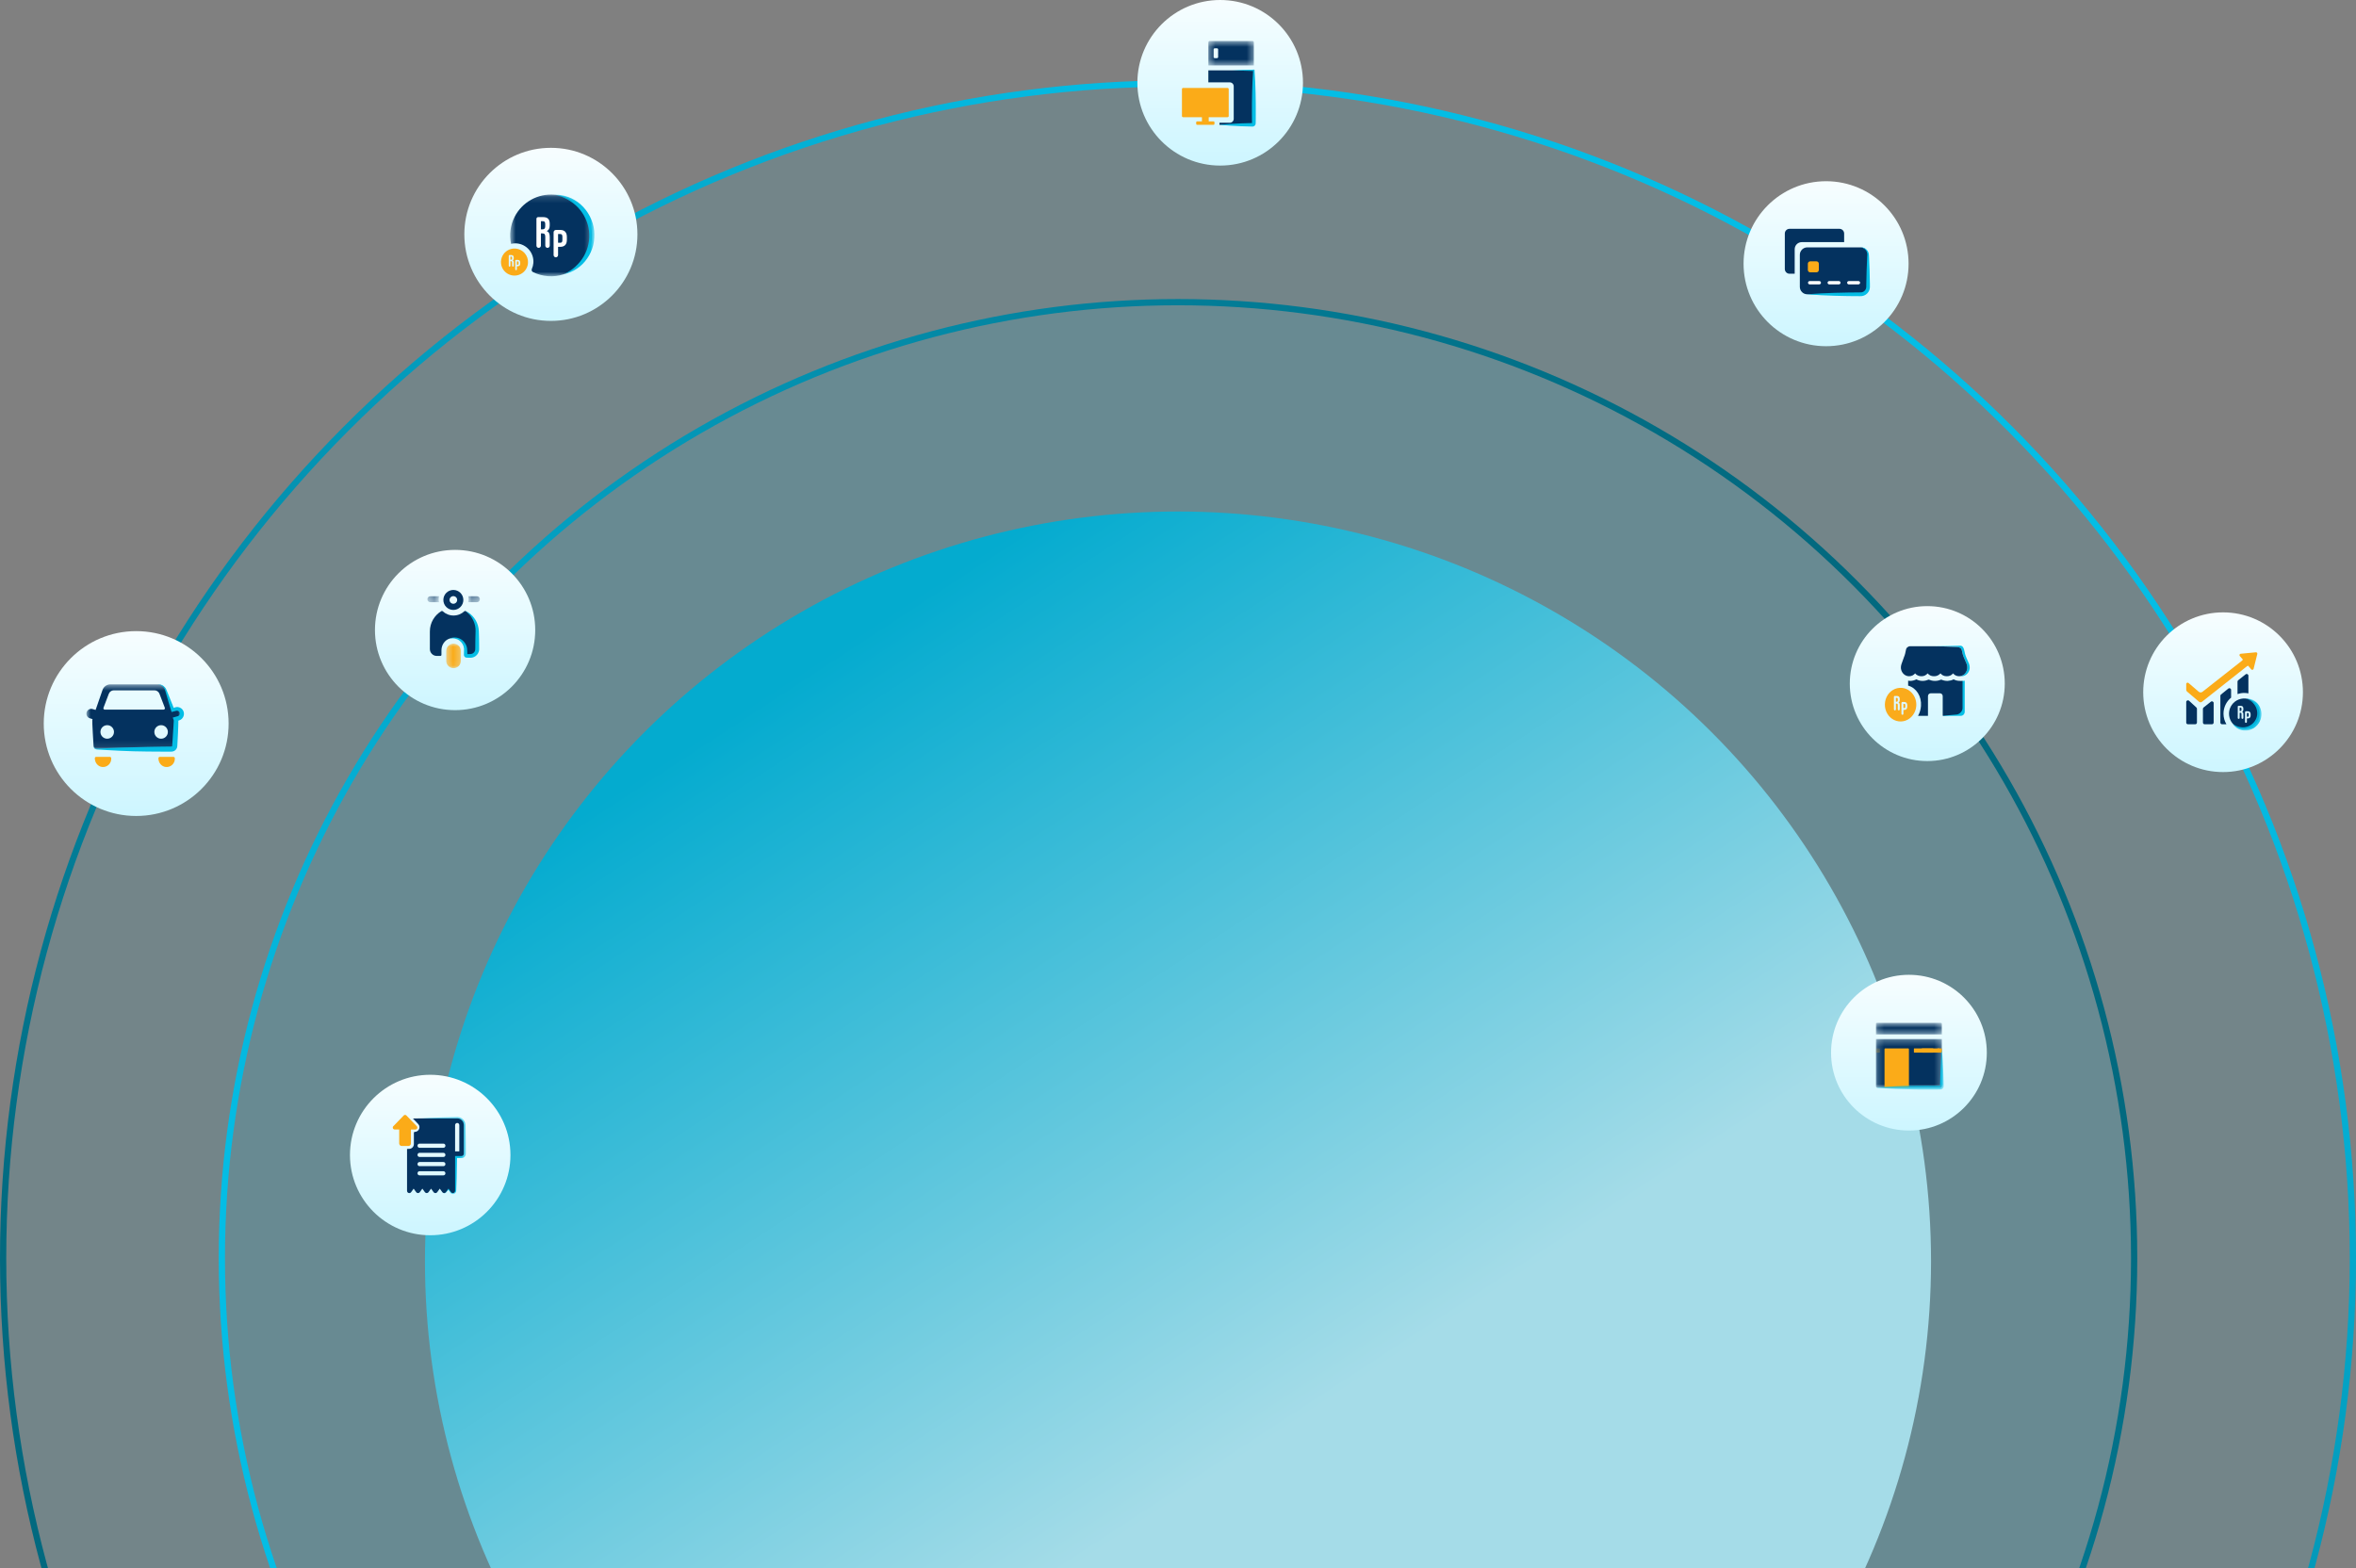 <svg width="377" height="251" viewBox="0 0 377 251" fill="none" xmlns="http://www.w3.org/2000/svg">
<rect x="0" y="0" width="377" height="251" fill="#808080" stroke="none"/>
<g clip-path="url(#clip0_2036_452)">
<circle cx="188.5" cy="201.356" r="188" fill="#04BDE5" fill-opacity="0.1" stroke="url(#paint0_linear_2036_452)"/>
<circle cx="188.5" cy="201.356" r="153" fill="#04BDE5" fill-opacity="0.1" stroke="url(#paint1_linear_2036_452)"/>
<ellipse cx="188.5" cy="201.856" rx="120.5" ry="120" fill="url(#paint2_linear_2036_452)"/>
<circle cx="21.791" cy="115.791" r="14.791" fill="url(#paint3_linear_2036_452)"/>
<path fill-rule="evenodd" clip-rule="evenodd" d="M15.172 121.349V121.358C15.172 122.045 15.665 122.673 16.349 122.743C17.135 122.823 17.801 122.206 17.801 121.435V121.349C17.801 121.222 17.697 121.119 17.57 121.119H15.403C15.275 121.119 15.172 121.222 15.172 121.349" fill="#FBAB18"/>
<path fill-rule="evenodd" clip-rule="evenodd" d="M25.348 121.349V121.358C25.348 122.045 25.841 122.673 26.525 122.743C27.311 122.823 27.976 122.206 27.976 121.435V121.349C27.976 121.222 27.873 121.119 27.746 121.119H25.579C25.451 121.119 25.348 121.222 25.348 121.349" fill="#FBAB18"/>
<mask id="mask0_2036_452" style="mask-type:luminance" maskUnits="userSpaceOnUse" x="13" y="109" width="17" height="11">
<path fill-rule="evenodd" clip-rule="evenodd" d="M13.827 109.516H29.108V119.909H13.827V109.516Z" fill="white"/>
</mask>
<g mask="url(#mask0_2036_452)">
<path fill-rule="evenodd" clip-rule="evenodd" d="M25.779 118.217C25.181 118.217 24.697 117.732 24.697 117.135C24.697 116.536 25.181 116.051 25.779 116.051C26.378 116.051 26.862 116.536 26.862 117.135C26.862 117.732 26.378 118.217 25.779 118.217V118.217ZM21.197 113.563H16.762C16.616 113.563 16.511 113.422 16.553 113.282L17.403 111.048C17.524 110.703 17.85 110.472 18.215 110.472H21.197H21.467H21.738H24.715C25.081 110.472 25.406 110.703 25.526 111.048L26.382 113.282C26.424 113.422 26.319 113.563 26.173 113.563H21.198H21.197ZM17.155 118.217C16.558 118.217 16.072 117.732 16.072 117.135C16.072 116.536 16.558 116.051 17.155 116.051C17.753 116.051 18.238 116.536 18.238 117.135C18.238 117.732 17.753 118.217 17.155 118.217V118.217ZM29.076 113.993C28.956 113.586 28.526 113.352 28.118 113.473L27.636 113.615L26.525 110.421C26.335 109.879 25.824 109.516 25.25 109.516H21.738H21.467H21.197H17.68C17.106 109.516 16.595 109.879 16.405 110.421L15.299 113.615L14.817 113.473C14.41 113.352 13.98 113.586 13.859 113.993C13.738 114.4 13.972 114.831 14.379 114.951L14.813 115.08L14.771 115.187C14.717 115.322 14.97 119.351 14.97 119.351C14.97 119.641 15.206 119.876 15.496 119.876L21.467 119.909L27.438 119.876C27.728 119.876 27.964 119.641 27.964 119.351C27.964 119.351 28.217 115.322 28.164 115.187L28.121 115.08L28.555 114.951C28.963 114.831 29.196 114.4 29.076 113.993V113.993Z" fill="#04325F"/>
</g>
<path fill-rule="evenodd" clip-rule="evenodd" d="M29.375 113.867C29.245 113.486 28.89 113.205 28.502 113.156C28.32 113.121 28.082 113.173 27.959 113.221L27.794 113.276C27.518 112.576 27.246 111.874 26.955 111.179L26.714 110.595C26.639 110.407 26.553 110.184 26.406 110.013C26.124 109.66 25.67 109.481 25.25 109.516C25.674 109.544 26.052 109.786 26.266 110.116C26.378 110.281 26.425 110.465 26.485 110.675L26.659 111.282C26.885 112.095 27.135 112.899 27.379 113.704L27.451 113.944L27.713 113.876L28.122 113.771C28.265 113.731 28.312 113.73 28.409 113.747C28.579 113.78 28.721 113.913 28.761 114.071C28.806 114.229 28.753 114.403 28.638 114.509C28.576 114.563 28.527 114.594 28.426 114.62L28.019 114.732L27.644 114.836L27.785 115.213L27.809 115.278C27.816 115.296 27.832 115.338 27.814 115.304C27.798 115.23 27.808 115.32 27.803 115.351L27.793 115.618L27.761 116.171L27.689 117.282L27.619 118.396L27.582 118.953L27.563 119.231L27.555 119.359C27.553 119.373 27.552 119.381 27.547 119.391C27.533 119.428 27.496 119.46 27.456 119.466C27.468 119.469 27.318 119.47 27.24 119.471L26.961 119.474L25.843 119.486C25.099 119.492 24.354 119.507 23.609 119.526L19.14 119.646C18.396 119.669 17.65 119.702 16.906 119.743L15.788 119.8C15.598 119.799 15.415 119.849 15.261 119.773C15.103 119.703 14.984 119.538 14.97 119.35C14.956 119.537 15.049 119.737 15.22 119.847C15.304 119.901 15.408 119.935 15.508 119.94L15.788 119.957L16.905 120.025C17.65 120.075 18.395 120.116 19.14 120.146C20.63 120.216 22.12 120.26 23.61 120.269C24.355 120.28 25.1 120.286 25.845 120.284L26.963 120.284H27.242C27.35 120.28 27.388 120.295 27.583 120.273C27.914 120.226 28.205 119.987 28.315 119.673C28.344 119.596 28.361 119.51 28.368 119.432L28.377 119.282L28.392 119.003L28.422 118.444L28.48 117.326C28.5 116.954 28.514 116.581 28.524 116.206L28.537 115.642L28.538 115.351C28.537 115.342 28.538 115.336 28.537 115.328L28.627 115.3C28.798 115.254 29.001 115.139 29.136 114.994C29.421 114.699 29.513 114.244 29.375 113.867" fill="#04BDE5"/>
<circle cx="88.151" cy="37.506" r="13.849" fill="url(#paint4_linear_2036_452)"/>
<path fill-rule="evenodd" clip-rule="evenodd" d="M81.803 41.065H81.679V41.557H81.778C81.879 41.557 81.94 41.513 81.94 41.375V41.242C81.94 41.119 81.899 41.065 81.803 41.065" fill="#FBAB18"/>
<path fill-rule="evenodd" clip-rule="evenodd" d="M82.844 41.839H82.716V42.368H82.844C82.929 42.368 82.976 42.329 82.976 42.205V42.002C82.976 41.879 82.929 41.839 82.844 41.839" fill="#FBAB18"/>
<path fill-rule="evenodd" clip-rule="evenodd" d="M83.246 42.188C83.246 42.464 83.114 42.614 82.843 42.614H82.716V43.109C82.716 43.184 82.655 43.244 82.581 43.244C82.506 43.244 82.446 43.184 82.446 43.109V41.736C82.446 41.657 82.509 41.593 82.588 41.593H82.843C83.114 41.593 83.246 41.743 83.246 42.019V42.188ZM82.213 42.54C82.213 42.614 82.152 42.675 82.078 42.675C82.004 42.675 81.943 42.614 81.943 42.54V42.014C81.943 41.854 81.896 41.803 81.773 41.803H81.68V42.54V42.54C81.68 42.614 81.619 42.675 81.544 42.675C81.47 42.675 81.41 42.614 81.41 42.54V42.54V40.922C81.41 40.865 81.456 40.819 81.512 40.819H81.81C82.09 40.819 82.21 40.95 82.21 41.215V41.321C82.21 41.497 82.154 41.611 82.034 41.66V41.665C82.169 41.707 82.213 41.834 82.213 42.029V42.54ZM82.498 39.778C81.624 39.709 80.795 40.173 80.398 40.955C80 41.736 80.112 42.679 80.681 43.345C81.251 44.011 82.165 44.269 82.998 43.997C83.832 43.726 84.419 42.981 84.488 42.107C84.58 40.914 83.69 39.873 82.498 39.778V39.778Z" fill="#FBAB18"/>
<mask id="mask1_2036_452" style="mask-type:luminance" maskUnits="userSpaceOnUse" x="81" y="31" width="14" height="14">
<path fill-rule="evenodd" clip-rule="evenodd" d="M81.637 31.135H94.715V44.216H81.637V31.135Z" fill="white"/>
</mask>
<g mask="url(#mask1_2036_452)">
<path fill-rule="evenodd" clip-rule="evenodd" d="M88.686 31.155C86.049 30.948 83.547 32.351 82.346 34.708C81.653 36.069 81.476 37.593 81.778 39.025C81.993 38.975 82.215 38.943 82.442 38.943C82.518 38.943 82.594 38.946 82.67 38.952C84.271 39.078 85.472 40.483 85.348 42.083C85.321 42.42 85.237 42.74 85.105 43.036C85.022 43.222 85.096 43.446 85.279 43.536C86.78 44.279 88.541 44.435 90.198 43.896C92.713 43.078 94.489 40.824 94.696 38.187C94.974 34.587 92.286 31.442 88.686 31.155" fill="#04325F"/>
</g>
<path fill-rule="evenodd" clip-rule="evenodd" d="M89.993 38.421C89.993 38.747 89.869 38.851 89.641 38.851H89.302V37.45H89.641C89.869 37.45 89.993 37.554 89.993 37.88V38.421ZM89.641 36.798H88.964C88.755 36.798 88.585 36.967 88.585 37.176V40.817C88.585 41.015 88.746 41.175 88.944 41.175C89.142 41.175 89.302 41.015 89.302 40.817V39.503H89.641C90.358 39.503 90.71 39.105 90.71 38.375V37.925C90.71 37.195 90.358 36.798 89.641 36.798V36.798Z" fill="white"/>
<path fill-rule="evenodd" clip-rule="evenodd" d="M87.246 36.218C87.246 36.582 87.083 36.7 86.817 36.7H86.555V35.397H86.882C87.136 35.397 87.246 35.539 87.246 35.866V36.218ZM87.494 36.987V36.974C87.813 36.844 87.963 36.544 87.963 36.074V35.793C87.963 35.09 87.644 34.745 86.901 34.745H86.111C85.961 34.745 85.839 34.867 85.839 35.017V39.307H85.839C85.839 39.307 85.839 39.308 85.839 39.309C85.839 39.506 85.999 39.666 86.197 39.666C86.395 39.666 86.555 39.506 86.555 39.309C86.555 39.308 86.555 39.307 86.555 39.307H86.555V37.352H86.803C87.129 37.352 87.254 37.489 87.254 37.912V39.309H87.254C87.254 39.506 87.414 39.666 87.612 39.666C87.81 39.666 87.97 39.506 87.97 39.309V37.952C87.97 37.436 87.853 37.098 87.494 36.987V36.987Z" fill="white"/>
<mask id="mask2_2036_452" style="mask-type:luminance" maskUnits="userSpaceOnUse" x="88" y="31" width="8" height="13">
<path fill-rule="evenodd" clip-rule="evenodd" d="M88.686 31.153H95.12V43.896H88.686V31.153Z" fill="white"/>
</mask>
<g mask="url(#mask2_2036_452)">
<path fill-rule="evenodd" clip-rule="evenodd" d="M88.686 31.155C90.195 31.109 91.754 31.681 92.928 32.73C94.108 33.777 94.881 35.276 95.08 36.858C95.165 37.65 95.115 38.455 94.932 39.227C94.732 39.995 94.409 40.731 93.953 41.374C93.068 42.675 91.674 43.593 90.198 43.896C91.562 43.26 92.698 42.265 93.408 41.025C94.129 39.794 94.424 38.35 94.257 36.955C94.093 35.561 93.458 34.233 92.481 33.195C91.491 32.163 90.164 31.457 88.686 31.155" fill="#04BDE5"/>
</g>
<circle cx="292.202" cy="42.202" r="13.202" fill="url(#paint5_linear_2036_452)"/>
<path fill-rule="evenodd" clip-rule="evenodd" d="M297.733 39.587H289.199C288.539 39.587 288.004 40.122 288.004 40.782V41.196V41.358V45.902C288.004 46.562 288.539 47.097 289.199 47.097H297.733C298.393 47.097 298.928 46.562 298.928 45.902V41.358V41.196V40.782C298.928 40.122 298.393 39.587 297.733 39.587" fill="#04325F"/>
<path fill-rule="evenodd" clip-rule="evenodd" d="M289.199 47.097C290.649 46.981 292.1 46.902 293.551 46.862C294.276 46.835 295.001 46.828 295.726 46.812L296.815 46.802L297.358 46.799C297.532 46.795 297.745 46.803 297.859 46.785C298.128 46.752 298.377 46.585 298.514 46.347C298.584 46.23 298.623 46.096 298.633 45.959C298.641 45.814 298.635 45.607 298.642 45.433C298.658 44.708 298.664 43.983 298.692 43.258C298.712 42.532 298.744 41.807 298.779 41.081C298.788 40.896 298.814 40.719 298.791 40.563C298.768 40.4 298.707 40.24 298.613 40.1C298.424 39.817 298.096 39.621 297.733 39.587C298.095 39.554 298.488 39.703 298.739 40.001C298.867 40.147 298.962 40.324 299.015 40.516C299.067 40.717 299.06 40.906 299.076 41.081C299.111 41.807 299.143 42.532 299.164 43.258C299.192 43.983 299.197 44.708 299.214 45.433C299.217 45.623 299.222 45.778 299.215 45.995C299.203 46.22 299.14 46.444 299.027 46.64C298.806 47.036 298.397 47.322 297.944 47.383C297.698 47.41 297.547 47.392 297.358 47.396L296.815 47.392L295.726 47.383C295.001 47.367 294.276 47.36 293.551 47.333C292.1 47.293 290.649 47.214 289.199 47.097" fill="#04BDE5"/>
<path fill-rule="evenodd" clip-rule="evenodd" d="M286.356 36.617H294.339C294.756 36.617 295.094 36.955 295.094 37.371V38.124V38.265V38.75H288.315C287.689 38.75 287.181 39.258 287.181 39.884V40.149V40.289V43.806H286.356C285.939 43.806 285.602 43.468 285.602 43.052V38.265V38.124V37.371C285.602 36.955 285.939 36.617 286.356 36.617" fill="#04325F"/>
<path fill-rule="evenodd" clip-rule="evenodd" d="M291.046 43.197C291.046 43.41 290.873 43.582 290.66 43.582H289.67C289.457 43.582 289.285 43.41 289.285 43.197V42.206C289.285 41.994 289.457 41.821 289.67 41.821H290.66C290.873 41.821 291.046 41.994 291.046 42.206V43.197Z" fill="#FBAB18"/>
<path fill-rule="evenodd" clip-rule="evenodd" d="M291.121 45.51H289.577C289.432 45.51 289.313 45.391 289.313 45.245C289.313 45.099 289.432 44.98 289.577 44.98H291.121C291.267 44.98 291.386 45.099 291.386 45.245C291.386 45.391 291.267 45.51 291.121 45.51" fill="white"/>
<path fill-rule="evenodd" clip-rule="evenodd" d="M294.252 45.51H292.708C292.562 45.51 292.443 45.391 292.443 45.245C292.443 45.099 292.562 44.98 292.708 44.98H294.252C294.398 44.98 294.516 45.099 294.516 45.245C294.516 45.391 294.398 45.51 294.252 45.51" fill="white"/>
<path fill-rule="evenodd" clip-rule="evenodd" d="M297.383 45.51H295.839C295.693 45.51 295.574 45.391 295.574 45.245C295.574 45.099 295.693 44.98 295.839 44.98H297.383C297.529 44.98 297.647 45.099 297.647 45.245C297.647 45.391 297.529 45.51 297.383 45.51" fill="white"/>
<circle cx="355.729" cy="110.777" r="12.778" fill="url(#paint6_linear_2036_452)"/>
<path fill-rule="evenodd" clip-rule="evenodd" d="M349.833 112.346V115.634C349.833 115.785 349.955 115.907 350.105 115.907H351.277C351.427 115.907 351.549 115.785 351.549 115.634V113.427C351.549 113.35 351.517 113.277 351.461 113.226L350.289 112.145C350.115 111.985 349.833 112.109 349.833 112.346" fill="#04325F"/>
<path fill-rule="evenodd" clip-rule="evenodd" d="M352.609 113.223L353.782 112.292C353.96 112.15 354.223 112.277 354.223 112.506V115.634C354.223 115.785 354.102 115.907 353.951 115.907H352.777C352.627 115.907 352.506 115.785 352.506 115.634V113.437C352.506 113.354 352.544 113.275 352.609 113.223" fill="#04325F"/>
<path fill-rule="evenodd" clip-rule="evenodd" d="M355.798 114.213C355.798 113.177 356.272 112.252 357.014 111.643V110.407C357.014 110.177 356.75 110.05 356.572 110.194L355.398 111.142C355.334 111.194 355.297 111.272 355.297 111.354V115.634C355.297 115.785 355.419 115.907 355.569 115.907H356.266C355.971 115.41 355.798 114.832 355.798 114.213" fill="#04325F"/>
<path fill-rule="evenodd" clip-rule="evenodd" d="M359.107 110.895C359.339 110.895 359.564 110.919 359.782 110.964V108.129C359.782 107.901 359.519 107.773 359.341 107.916L358.143 108.87C358.078 108.921 358.04 109 358.04 109.083V111.074C358.376 110.96 358.733 110.895 359.107 110.895" fill="#04325F"/>
<path fill-rule="evenodd" clip-rule="evenodd" d="M359.685 114.102H359.542V114.696H359.685C359.782 114.696 359.834 114.652 359.834 114.514V114.284C359.834 114.147 359.782 114.102 359.685 114.102" fill="#04325F"/>
<path fill-rule="evenodd" clip-rule="evenodd" d="M360.137 114.495C360.137 114.804 359.988 114.972 359.685 114.972H359.542V115.529C359.542 115.613 359.474 115.681 359.391 115.681C359.307 115.681 359.239 115.613 359.239 115.529V113.987C359.239 113.898 359.311 113.826 359.399 113.826H359.685C359.988 113.826 360.137 113.994 360.137 114.304V114.495ZM358.979 114.89C358.979 114.974 358.911 115.042 358.828 115.042C358.744 115.042 358.676 114.974 358.676 114.89H358.676V114.298C358.676 114.119 358.623 114.061 358.486 114.061H358.381V114.89V114.89C358.381 114.974 358.313 115.042 358.229 115.042C358.146 115.042 358.078 114.974 358.078 114.89V114.89V113.071C358.078 113.007 358.13 112.956 358.193 112.956H358.527C358.841 112.956 358.976 113.102 358.976 113.4V113.519C358.976 113.718 358.913 113.845 358.778 113.901V113.906C358.929 113.953 358.979 114.096 358.979 114.315V114.89ZM359.297 111.785C358.318 111.709 357.389 112.231 356.944 113.108C356.499 113.986 356.624 115.046 357.262 115.795C357.9 116.543 358.925 116.832 359.859 116.528C360.792 116.223 361.451 115.385 361.528 114.403C361.631 113.063 360.634 111.893 359.297 111.785V111.785Z" fill="#04325F"/>
<path fill-rule="evenodd" clip-rule="evenodd" d="M358.519 113.232H358.381V113.785H358.491C358.604 113.785 358.673 113.735 358.673 113.58V113.431C358.673 113.292 358.626 113.232 358.519 113.232" fill="#04325F"/>
<mask id="mask3_2036_452" style="mask-type:luminance" maskUnits="userSpaceOnUse" x="357" y="111" width="5" height="6">
<path fill-rule="evenodd" clip-rule="evenodd" d="M357.262 111.774H361.874V116.911H357.262V111.774Z" fill="white"/>
</mask>
<g mask="url(#mask3_2036_452)">
<path fill-rule="evenodd" clip-rule="evenodd" d="M357.262 115.795C357.892 116.301 358.667 116.493 359.361 116.353C360.053 116.218 360.653 115.768 360.953 115.155C361.274 114.553 361.274 113.801 360.982 113.161C360.681 112.518 360.079 111.999 359.297 111.786C359.7 111.74 360.124 111.829 360.51 112.015C360.889 112.213 361.227 112.513 361.467 112.887C361.71 113.261 361.843 113.707 361.872 114.158C361.891 114.612 361.79 115.071 361.587 115.48C361.377 115.885 361.063 116.234 360.688 116.486C360.306 116.726 359.871 116.888 359.426 116.905C358.538 116.972 357.662 116.503 357.262 115.795" fill="#04BDE5"/>
</g>
<path fill-rule="evenodd" clip-rule="evenodd" d="M352.124 112.392C352.036 112.392 351.95 112.36 351.882 112.303L349.965 110.675C349.881 110.603 349.833 110.499 349.833 110.389V109.472C349.833 109.332 349.951 109.246 350.06 109.246C350.113 109.246 350.163 109.265 350.205 109.301L351.834 110.699C351.919 110.772 352.027 110.812 352.139 110.812C352.243 110.812 352.346 110.776 352.429 110.712L358.752 105.736C358.804 105.696 358.846 105.643 358.879 105.578L358.894 105.55L358.403 104.978C358.349 104.916 358.335 104.833 358.366 104.756C358.397 104.68 358.465 104.629 358.547 104.621C358.547 104.621 360.98 104.388 360.981 104.388C361.066 104.388 361.127 104.419 361.168 104.471C361.209 104.524 361.224 104.592 361.207 104.657L360.615 107.032C360.586 107.145 360.488 107.196 360.403 107.196C360.34 107.196 360.282 107.17 360.241 107.121L359.735 106.531L359.705 106.541C359.646 106.561 359.6 106.585 359.561 106.615L352.355 112.311C352.29 112.363 352.208 112.392 352.124 112.392" fill="#FBAB18"/>
<circle cx="72.823" cy="100.823" r="12.823" fill="url(#paint7_linear_2036_452)"/>
<path fill-rule="evenodd" clip-rule="evenodd" d="M74.511 97.792C74.447 97.754 74.365 97.766 74.311 97.818C73.856 98.243 73.246 98.503 72.575 98.503C71.904 98.503 71.294 98.243 70.839 97.818C70.784 97.766 70.704 97.754 70.639 97.792C69.531 98.453 68.788 99.662 68.788 101.046V103.873C68.788 104.477 69.278 104.967 69.882 104.967H70.472C70.566 104.967 70.64 104.891 70.64 104.799V104.068C70.64 103.228 71.15 102.44 71.951 102.186C73.281 101.765 74.51 102.753 74.51 104.022V104.799C74.51 104.891 74.585 104.967 74.678 104.967H75.268C75.873 104.967 76.362 104.477 76.362 103.873V101.046C76.362 99.662 75.619 98.453 74.511 97.792" fill="#04325F"/>
<mask id="mask4_2036_452" style="mask-type:luminance" maskUnits="userSpaceOnUse" x="68" y="95" width="3" height="2">
<path fill-rule="evenodd" clip-rule="evenodd" d="M68.386 95.416H70.263V96.37H68.386V95.416Z" fill="white"/>
</mask>
<g mask="url(#mask4_2036_452)">
<path fill-rule="evenodd" clip-rule="evenodd" d="M70.204 95.893C70.204 95.728 70.226 95.569 70.263 95.416H68.863C68.6 95.416 68.386 95.63 68.386 95.893C68.386 96.156 68.6 96.37 68.863 96.37H70.263C70.226 96.217 70.204 96.057 70.204 95.893" fill="#04325F"/>
</g>
<mask id="mask5_2036_452" style="mask-type:luminance" maskUnits="userSpaceOnUse" x="74" y="95" width="3" height="2">
<path fill-rule="evenodd" clip-rule="evenodd" d="M74.919 95.416H76.795V96.37H74.919V95.416Z" fill="white"/>
</mask>
<g mask="url(#mask5_2036_452)">
<path fill-rule="evenodd" clip-rule="evenodd" d="M76.318 95.416H74.919C74.956 95.569 74.978 95.728 74.978 95.893C74.978 96.057 74.956 96.217 74.919 96.37H76.318C76.581 96.37 76.795 96.156 76.795 95.893C76.795 95.63 76.581 95.416 76.318 95.416" fill="#04325F"/>
</g>
<mask id="mask6_2036_452" style="mask-type:luminance" maskUnits="userSpaceOnUse" x="71" y="103" width="3" height="4">
<path fill-rule="evenodd" clip-rule="evenodd" d="M71.406 103.005H73.745V106.929H71.406V103.005Z" fill="white"/>
</mask>
<g mask="url(#mask6_2036_452)">
<path fill-rule="evenodd" clip-rule="evenodd" d="M72.576 106.929C71.931 106.929 71.406 106.404 71.406 105.76V104.174C71.406 103.529 71.931 103.005 72.576 103.005C73.22 103.005 73.745 103.529 73.745 104.174V105.76C73.745 106.404 73.22 106.929 72.576 106.929" fill="#FBAB18"/>
</g>
<path fill-rule="evenodd" clip-rule="evenodd" d="M76.67 103.582L76.667 103.151L76.658 102.291L76.635 101.431C76.627 101.152 76.629 100.847 76.573 100.542C76.387 99.33 75.57 98.263 74.511 97.792C75.43 98.49 76.007 99.529 76.091 100.602C76.116 100.866 76.093 101.137 76.09 101.431L76.068 102.291L76.058 103.151L76.055 103.582C76.052 103.719 76.056 103.888 76.044 103.972C76.022 104.176 75.914 104.369 75.751 104.498C75.669 104.562 75.575 104.61 75.476 104.638C75.371 104.667 75.288 104.669 75.127 104.673L74.782 104.681C74.782 104.67 74.782 104.659 74.782 104.651C74.771 104.355 74.778 104.102 74.737 103.763C74.641 103.12 74.229 102.554 73.685 102.258C73.139 101.957 72.476 101.946 71.95 102.186C72.518 102.079 73.098 102.193 73.523 102.515C73.953 102.826 74.218 103.321 74.256 103.82C74.265 104.053 74.24 104.374 74.238 104.651L74.235 104.758C74.234 104.769 74.228 104.884 74.268 104.973C74.305 105.061 74.37 105.137 74.453 105.186C74.493 105.21 74.539 105.228 74.586 105.239C74.632 105.249 74.692 105.249 74.697 105.249L75.127 105.26C75.253 105.267 75.459 105.267 75.631 105.218C75.809 105.171 75.977 105.089 76.122 104.979C76.414 104.758 76.615 104.417 76.662 104.05C76.681 103.849 76.668 103.73 76.67 103.582" fill="#04BDE5"/>
<path fill-rule="evenodd" clip-rule="evenodd" d="M72.545 96.621C72.208 96.621 71.935 96.348 71.935 96.011C71.935 95.675 72.208 95.402 72.545 95.402C72.881 95.402 73.154 95.675 73.154 96.011C73.154 96.348 72.881 96.621 72.545 96.621M72.544 94.411C71.661 94.411 70.945 95.128 70.945 96.011C70.945 96.895 71.661 97.612 72.544 97.612C73.428 97.612 74.144 96.895 74.144 96.011C74.144 95.128 73.428 94.411 72.544 94.411" fill="#04325F"/>
<circle cx="308.397" cy="109.397" r="12.398" fill="url(#paint8_linear_2036_452)"/>
<path d="M313.685 103.334C314.034 103.334 314.227 103.665 314.304 104.038C314.382 104.411 314.459 104.783 314.614 105.156L315.078 106.232C315.194 106.563 315.233 106.936 315.117 107.267C314.923 107.847 314.42 108.219 313.879 108.219C313.81 108.219 313.743 108.214 313.678 108.204C314.146 108.13 314.559 107.78 314.73 107.267C314.846 106.936 314.807 106.563 314.691 106.232L314.227 105.156C314.072 104.783 313.995 104.411 313.917 104.038C313.84 103.665 313.453 103.541 313.105 103.541C311.497 103.458 310.272 103.417 309.429 103.417L309.741 103.417C310.627 103.415 311.942 103.387 313.685 103.334Z" fill="#04BEE6"/>
<path d="M314.227 105.156C314.072 104.783 313.995 104.411 313.918 104.038C313.84 103.665 313.453 103.541 313.105 103.541C311.497 103.458 310.272 103.417 309.429 103.417C308.595 103.417 307.344 103.417 305.676 103.417C305.328 103.417 305.018 103.665 304.98 104.038C304.902 104.411 304.825 104.825 304.67 105.156L304.283 106.232C304.167 106.563 304.129 106.936 304.245 107.267C304.438 107.847 304.941 108.219 305.483 108.219C305.87 108.219 306.218 108.054 306.45 107.764C306.682 108.054 307.069 108.219 307.417 108.219H307.495C307.882 108.219 308.191 108.054 308.462 107.764C308.694 108.054 309.042 108.219 309.429 108.219H309.545C309.894 108.219 310.242 108.054 310.513 107.764C310.745 108.054 311.093 108.219 311.48 108.219H311.557C311.944 108.219 312.293 108.054 312.525 107.764C312.757 108.054 313.105 108.219 313.492 108.219C314.034 108.219 314.537 107.847 314.73 107.267C314.846 106.936 314.807 106.563 314.691 106.232L314.227 105.156Z" fill="#04325F"/>
<path d="M314.389 108.923V113.891C314.389 114.264 314.119 114.554 313.77 114.554H310.946L311.255 111.407C311.255 111.247 311.175 111.104 311.056 111.023L311.106 109.388C311.367 109.326 311.698 108.965 311.952 108.965H312.029C312.339 108.965 312.764 109.544 313.074 109.379C313.383 109.544 313.848 108.965 314.041 108.965C314.235 108.965 314.273 108.965 314.389 108.923Z" fill="#04BEE6"/>
<path d="M312.609 108.716C312.919 108.882 313.229 108.965 313.654 108.965H314.041V113.312C314.041 113.933 313.422 114.347 313.074 114.347L310.868 114.554V111.407C310.868 111.159 310.675 110.952 310.443 110.952H308.934C308.702 110.952 308.508 111.159 308.508 111.407V114.554L306.919 114.554C307.188 114.095 307.35 113.551 307.392 112.974C307.503 111.434 306.661 110.092 305.336 109.719L305.335 108.923C305.452 108.965 305.568 108.965 305.684 108.965C305.993 108.965 306.341 108.882 306.651 108.716C306.96 108.882 307.27 108.965 307.618 108.965H307.696C308.005 108.965 308.315 108.882 308.624 108.758C308.934 108.882 309.243 108.965 309.592 108.965H309.669C310.017 108.965 310.327 108.882 310.636 108.758C310.907 108.882 311.255 108.965 311.565 108.965H311.642C311.952 108.965 312.3 108.882 312.609 108.716Z" fill="#04325F"/>
<path fill-rule="evenodd" clip-rule="evenodd" d="M305.194 113.079C305.194 113.421 305.04 113.608 304.726 113.608H304.577V114.224C304.577 114.316 304.507 114.391 304.42 114.391C304.334 114.391 304.264 114.316 304.264 114.224V112.517C304.264 112.419 304.337 112.34 304.429 112.34H304.726C305.04 112.34 305.194 112.526 305.194 112.868V113.079ZM303.994 113.517C303.994 113.609 303.923 113.685 303.837 113.685C303.75 113.685 303.68 113.609 303.68 113.517V112.862C303.68 112.664 303.626 112.6 303.482 112.6H303.374V113.516V113.517C303.374 113.609 303.304 113.685 303.217 113.685C303.13 113.685 303.06 113.609 303.06 113.517V113.516V111.505C303.06 111.434 303.113 111.377 303.179 111.377H303.525C303.85 111.377 303.991 111.539 303.991 111.869V112.001C303.991 112.22 303.925 112.361 303.786 112.422V112.428C303.942 112.481 303.994 112.639 303.994 112.881V113.517ZM304.324 110.083C303.309 109.998 302.346 110.575 301.885 111.546C301.423 112.516 301.553 113.689 302.214 114.517C302.876 115.345 303.938 115.665 304.906 115.328C305.874 114.991 306.556 114.064 306.636 112.978C306.743 111.495 305.709 110.201 304.324 110.083Z" fill="#FAAB1C"/>
<path fill-rule="evenodd" clip-rule="evenodd" d="M303.517 111.683H303.373V112.294H303.488C303.605 112.294 303.677 112.239 303.677 112.068V111.902C303.677 111.75 303.628 111.683 303.517 111.683Z" fill="#FAAB1C"/>
<path fill-rule="evenodd" clip-rule="evenodd" d="M304.726 112.645H304.577V113.303H304.726C304.825 113.303 304.88 113.254 304.88 113.1V112.847C304.88 112.694 304.825 112.645 304.726 112.645Z" fill="#FAAB1C"/>
<circle cx="68.841" cy="184.841" r="12.841" fill="url(#paint9_linear_2036_452)"/>
<mask id="mask7_2036_452" style="mask-type:alpha" maskUnits="userSpaceOnUse" x="67" y="178" width="8" height="14">
<path d="M67.447 178.746H74.545V191.093H67.447V178.746Z" fill="white"/>
</mask>
<g mask="url(#mask7_2036_452)">
<path fill-rule="evenodd" clip-rule="evenodd" d="M74.544 184.549L74.534 182.823L74.511 181.096L74.496 180.232C74.494 180.103 74.493 179.912 74.443 179.737C74.397 179.563 74.317 179.4 74.21 179.26C73.998 178.98 73.677 178.794 73.339 178.755C73.158 178.736 73.031 178.753 72.889 178.754L72.471 178.767L70.796 178.821C69.68 178.872 68.563 178.904 67.447 178.975C68.563 179.045 69.68 179.077 70.796 179.128L72.471 179.183L72.889 179.196C73.027 179.201 73.18 179.199 73.275 179.218C73.491 179.257 73.686 179.389 73.806 179.572C73.866 179.662 73.908 179.764 73.929 179.869C73.952 179.974 73.944 180.074 73.942 180.232L73.927 181.096L73.903 182.823L73.893 184.549C73.894 184.65 73.894 184.629 73.891 184.639C73.89 184.645 73.884 184.652 73.879 184.657C73.873 184.661 73.867 184.664 73.86 184.665L73.66 184.667L72.823 184.672L72.505 184.674L72.507 184.997C72.518 186.198 72.536 187.399 72.574 188.599C72.59 189.2 72.611 189.8 72.638 190.401C72.645 190.58 72.658 190.637 72.601 190.704C72.552 190.767 72.462 190.801 72.376 190.772C72.331 190.753 72.302 190.737 72.26 190.682L72.12 190.509L71.84 190.162L71.757 190.061L71.693 190.162L71.325 190.743C71.272 190.83 71.183 190.894 71.078 190.905C70.974 190.918 70.861 190.877 70.784 190.793C70.847 190.888 70.959 190.955 71.079 190.96C71.2 190.967 71.327 190.908 71.407 190.81L71.757 190.377L71.932 190.652L72.051 190.841C72.09 190.911 72.173 190.999 72.262 191.041C72.444 191.136 72.691 191.101 72.841 190.943C72.917 190.866 72.972 190.765 72.992 190.655C73.009 190.526 73.002 190.486 73.008 190.401C73.035 189.8 73.056 189.2 73.072 188.599C73.107 187.508 73.123 186.416 73.134 185.324L73.66 185.328L73.88 185.328C74.012 185.325 74.144 185.28 74.252 185.201C74.36 185.123 74.445 185.013 74.495 184.885C74.549 184.761 74.546 184.592 74.544 184.549Z" fill="#04BEE6"/>
</g>
<path fill-rule="evenodd" clip-rule="evenodd" d="M66.078 178.998L66.916 179.876C67.369 180.351 67.033 181.136 66.377 181.136C66.295 181.136 66.228 181.203 66.228 181.285V183.09C66.228 183.512 65.888 183.856 65.466 183.859L65.134 183.862V190.565C65.134 190.774 65.293 190.937 65.496 190.937C65.611 190.937 65.716 190.882 65.784 190.786L66.192 190.219L66.603 190.792C66.673 190.882 66.777 190.933 66.888 190.933C66.999 190.933 67.103 190.882 67.178 190.786L67.585 190.219L67.997 190.792C68.067 190.882 68.171 190.933 68.282 190.933C68.392 190.933 68.496 190.882 68.571 190.786L68.979 190.219L69.385 190.786C69.454 190.882 69.56 190.937 69.675 190.937C69.791 190.937 69.897 190.882 69.965 190.786L70.372 190.219L70.784 190.792C70.854 190.882 70.958 190.933 71.069 190.933C71.18 190.933 71.284 190.882 71.359 190.786L71.766 190.219L72.173 190.786C72.24 190.881 72.349 190.937 72.463 190.937C72.661 190.937 72.823 190.77 72.823 190.565V184.997H73.858C74.057 184.997 74.218 184.83 74.218 184.626V180.065C74.218 179.465 73.743 178.976 73.161 178.975H67.447C67.123 178.992 66.564 178.997 66.078 178.998ZM72.823 184.254H73.498V180.066C73.499 179.97 73.464 179.88 73.401 179.814C73.338 179.748 73.25 179.71 73.161 179.71C73.071 179.71 72.983 179.748 72.921 179.814C72.857 179.88 72.822 179.97 72.823 180.063V184.254ZM67.13 183.681H70.953C71.162 183.681 71.274 183.511 71.274 183.35C71.274 183.19 71.162 183.018 70.953 183.018H67.13C66.921 183.018 66.809 183.19 66.809 183.35C66.809 183.511 66.921 183.681 67.13 183.681ZM67.13 185.152H70.953C71.162 185.152 71.274 184.982 71.274 184.821C71.274 184.66 71.162 184.49 70.953 184.49H67.13C66.921 184.49 66.809 184.66 66.809 184.821C66.809 184.982 66.921 185.152 67.13 185.152ZM67.13 186.624H70.953C71.162 186.624 71.274 186.453 71.274 186.292C71.274 186.131 71.162 185.961 70.953 185.961H67.13C66.921 185.961 66.809 186.131 66.809 186.292C66.809 186.453 66.921 186.624 67.13 186.624ZM67.13 188.095H70.953C71.162 188.095 71.274 187.924 71.274 187.764C71.274 187.604 71.162 187.433 70.953 187.433H67.13C66.921 187.433 66.809 187.604 66.809 187.764C66.809 187.924 66.921 188.095 67.13 188.095Z" fill="#04325F"/>
<path d="M63.149 180.755H63.878V182.985C63.878 183.211 64.056 183.395 64.275 183.395H65.359C65.578 183.395 65.756 183.211 65.756 182.985V180.755H66.485C66.606 180.755 66.714 180.68 66.761 180.565C66.806 180.45 66.781 180.318 66.696 180.23L65.028 178.51C64.911 178.39 64.723 178.39 64.606 178.51L62.938 180.23C62.853 180.318 62.828 180.45 62.874 180.565C62.92 180.68 63.029 180.755 63.149 180.755Z" fill="#FBAB18"/>
<circle cx="195.249" cy="13.249" r="13.249" fill="url(#paint10_linear_2036_452)"/>
<mask id="mask8_2036_452" style="mask-type:luminance" maskUnits="userSpaceOnUse" x="193" y="6" width="8" height="5">
<path fill-rule="evenodd" clip-rule="evenodd" d="M193.357 6.56H200.637V10.478H193.357V6.56Z" fill="white"/>
</mask>
<g mask="url(#mask8_2036_452)">
<path fill-rule="evenodd" clip-rule="evenodd" d="M194.921 9.127C194.921 9.227 194.84 9.307 194.741 9.307H194.383C194.284 9.307 194.203 9.227 194.203 9.127V7.911C194.203 7.811 194.284 7.73 194.383 7.73H194.741C194.84 7.73 194.921 7.811 194.921 7.911V9.127ZM200.416 6.56H193.579C193.457 6.56 193.357 6.659 193.357 6.782V10.478H200.637V6.782C200.637 6.659 200.538 6.56 200.416 6.56V6.56Z" fill="#04325F"/>
</g>
<path fill-rule="evenodd" clip-rule="evenodd" d="M193.357 11.256V13.18H196.782C197.133 13.18 197.418 13.464 197.418 13.816V19.012C197.418 19.364 197.133 19.648 196.782 19.648H195.138V19.838C195.138 19.884 195.13 19.928 195.124 19.973H200.416C200.538 19.973 200.637 19.873 200.637 19.751V11.256H193.357Z" fill="#04325F"/>
<path fill-rule="evenodd" clip-rule="evenodd" d="M196.429 14.071H189.318C189.214 14.071 189.131 14.155 189.131 14.259V18.569C189.131 18.672 189.214 18.756 189.318 18.756H192.331V19.42H191.545C191.471 19.42 191.41 19.481 191.41 19.555V19.838C191.41 19.913 191.471 19.972 191.545 19.972H194.201C194.276 19.972 194.336 19.913 194.336 19.838V19.555C194.336 19.481 194.276 19.42 194.201 19.42H193.415V18.756H196.429C196.532 18.756 196.616 18.672 196.616 18.569V14.259C196.616 14.155 196.532 14.071 196.429 14.071" fill="#FBAB18"/>
<path fill-rule="evenodd" clip-rule="evenodd" d="M200.912 14.79C200.881 13.612 200.837 12.435 200.747 11.256L200.738 11.144L200.637 11.147C199.5 11.18 198.363 11.209 197.226 11.256C198.325 11.303 199.423 11.332 200.521 11.362C200.437 12.505 200.393 13.648 200.363 14.79C200.332 15.968 200.322 17.146 200.33 18.324L200.337 19.207L200.344 19.648L200.345 19.691C199.799 19.702 199.218 19.719 198.657 19.742C197.479 19.788 196.301 19.861 195.124 19.973C196.301 20.084 197.479 20.158 198.657 20.203C199.251 20.227 199.823 20.246 200.436 20.255C200.604 20.252 200.767 20.156 200.854 20.011C200.898 19.94 200.923 19.855 200.927 19.771L200.931 19.648L200.938 19.207L200.944 18.324C200.953 17.146 200.942 15.968 200.912 14.79" fill="#04BDE5"/>
<circle cx="305.462" cy="168.462" r="12.462" fill="url(#paint11_linear_2036_452)"/>
<mask id="mask9_2036_452" style="mask-type:luminance" maskUnits="userSpaceOnUse" x="300" y="166" width="11" height="9">
<path fill-rule="evenodd" clip-rule="evenodd" d="M300.186 166.279H310.734V174.053H300.186V166.279Z" fill="white"/>
</mask>
<g mask="url(#mask9_2036_452)">
<path fill-rule="evenodd" clip-rule="evenodd" d="M310.734 168.353V166.279H300.186V166.279V168.353V169.03V170.806V171.076V171.57V172.024V172.027V173.834C300.186 173.954 300.283 174.053 300.404 174.053H310.516C310.637 174.053 310.734 173.954 310.734 173.834V171.57V171.197V169.03V168.353V168.353Z" fill="#04325F"/>
</g>
<path fill-rule="evenodd" clip-rule="evenodd" d="M301.667 167.776H305.345C305.409 167.776 305.46 167.828 305.46 167.891V174.052H301.552V167.891C301.552 167.828 301.604 167.776 301.667 167.776" fill="#FBAB18"/>
<mask id="mask10_2036_452" style="mask-type:luminance" maskUnits="userSpaceOnUse" x="300" y="163" width="11" height="3">
<path fill-rule="evenodd" clip-rule="evenodd" d="M300.186 163.689H310.734V165.539H300.186V163.689Z" fill="white"/>
</mask>
<g mask="url(#mask10_2036_452)">
<path fill-rule="evenodd" clip-rule="evenodd" d="M310.57 163.689H308.438H300.329C300.25 163.689 300.185 163.771 300.185 163.873V164.522V165.355V165.539H300.329H301.281H310.57H310.734V165.355V164.522V163.873C310.734 163.771 310.661 163.689 310.57 163.689" fill="#04325F"/>
</g>
<path fill-rule="evenodd" clip-rule="evenodd" d="M307.577 167.776H309.299C309.337 167.776 309.368 167.807 309.368 167.844V168.385C309.368 168.422 309.337 168.453 309.299 168.453H307.577C307.54 168.453 307.509 168.422 307.509 168.385V167.844C307.509 167.807 307.54 167.776 307.577 167.776" fill="#FBAB18"/>
<path fill-rule="evenodd" clip-rule="evenodd" d="M306.326 167.776H310.259C310.296 167.776 310.327 167.807 310.327 167.844V168.385C310.327 168.422 310.296 168.453 310.259 168.453H306.326C306.288 168.453 306.257 168.422 306.257 168.385V167.844C306.257 167.807 306.288 167.776 306.326 167.776" fill="#FBAB18"/>
<mask id="mask11_2036_452" style="mask-type:luminance" maskUnits="userSpaceOnUse" x="300" y="167" width="1" height="2">
<path fill-rule="evenodd" clip-rule="evenodd" d="M300.186 167.776H300.845V168.453H300.186V167.776Z" fill="white"/>
</mask>
<g mask="url(#mask11_2036_452)">
<path fill-rule="evenodd" clip-rule="evenodd" d="M300.254 167.776H300.776C300.814 167.776 300.844 167.807 300.844 167.844V168.385C300.844 168.422 300.814 168.453 300.776 168.453H300.254C300.216 168.453 300.185 168.422 300.185 168.385V167.844C300.185 167.807 300.216 167.776 300.254 167.776" fill="#FBAB18"/>
</g>
<path fill-rule="evenodd" clip-rule="evenodd" d="M310.119 167.776H310.666C310.704 167.776 310.734 167.807 310.734 167.844V168.385C310.734 168.422 310.704 168.453 310.666 168.453H310.119C310.082 168.453 310.051 168.422 310.051 168.385V167.844C310.051 167.807 310.082 167.776 310.119 167.776" fill="#FBAB18"/>
<mask id="mask12_2036_452" style="mask-type:luminance" maskUnits="userSpaceOnUse" x="300" y="167" width="12" height="8">
<path fill-rule="evenodd" clip-rule="evenodd" d="M300.186 167.905H311.022V174.36H300.186V167.905Z" fill="white"/>
</mask>
<g mask="url(#mask12_2036_452)">
<path fill-rule="evenodd" clip-rule="evenodd" d="M311.021 173.815L311.017 173.611L311.009 173.203C311 172.659 310.977 172.114 310.959 171.57C310.937 170.959 310.908 170.348 310.87 169.738C310.826 169.127 310.797 168.516 310.735 167.905C310.674 168.516 310.644 169.127 310.6 169.738C310.562 170.348 310.533 170.959 310.511 171.57C310.493 172.114 310.47 172.659 310.462 173.203L310.453 173.611L310.45 173.757L310.267 173.755L309.858 173.752C308.77 173.738 307.681 173.745 306.593 173.755C305.505 173.772 304.416 173.799 303.328 173.844C302.783 173.871 302.239 173.89 301.695 173.931L300.879 173.986L300.47 174.016C300.341 174.052 300.201 173.981 300.187 173.834C300.18 173.902 300.208 173.976 300.265 174.024C300.319 174.078 300.407 174.085 300.47 174.089L300.879 174.119L301.695 174.173C302.239 174.214 302.783 174.233 303.328 174.261C304.416 174.305 305.505 174.332 306.593 174.349C307.681 174.359 308.77 174.366 309.858 174.352L310.267 174.349L310.471 174.346L310.528 174.346C310.567 174.344 310.607 174.339 310.646 174.328C310.723 174.307 310.795 174.268 310.854 174.215C310.912 174.162 310.959 174.096 310.988 174.022C311.017 173.959 311.025 173.842 311.021 173.815" fill="#04BDE5"/>
</g>
</g>
<defs>
<linearGradient id="paint0_linear_2036_452" x1="188.5" y1="12.856" x2="57.072" y2="231.5" gradientUnits="userSpaceOnUse">
<stop stop-color="#04BDE5"/>
<stop offset="1" stop-color="#02697F"/>
</linearGradient>
<linearGradient id="paint1_linear_2036_452" x1="41.831" y1="201.557" x2="278.056" y2="68.842" gradientUnits="userSpaceOnUse">
<stop stop-color="#04BDE5"/>
<stop offset="1" stop-color="#02697F"/>
</linearGradient>
<linearGradient id="paint2_linear_2036_452" x1="149.61" y1="93.475" x2="228.358" y2="213.897" gradientUnits="userSpaceOnUse">
<stop stop-color="#04ABCF"/>
<stop offset="1" stop-color="#A5DCE8"/>
</linearGradient>
<linearGradient id="paint3_linear_2036_452" x1="21.791" y1="95.311" x2="21.791" y2="137.693" gradientUnits="userSpaceOnUse">
<stop stop-color="white"/>
<stop offset="1" stop-color="#C3F4FF"/>
</linearGradient>
<linearGradient id="paint4_linear_2036_452" x1="88.151" y1="18.331" x2="88.151" y2="58.013" gradientUnits="userSpaceOnUse">
<stop stop-color="white"/>
<stop offset="1" stop-color="#C3F4FF"/>
</linearGradient>
<linearGradient id="paint5_linear_2036_452" x1="292.202" y1="23.922" x2="292.202" y2="61.75" gradientUnits="userSpaceOnUse">
<stop stop-color="white"/>
<stop offset="1" stop-color="#C3F4FF"/>
</linearGradient>
<linearGradient id="paint6_linear_2036_452" x1="355.729" y1="93.085" x2="355.729" y2="129.699" gradientUnits="userSpaceOnUse">
<stop stop-color="white"/>
<stop offset="1" stop-color="#C3F4FF"/>
</linearGradient>
<linearGradient id="paint7_linear_2036_452" x1="72.823" y1="83.068" x2="72.823" y2="119.812" gradientUnits="userSpaceOnUse">
<stop stop-color="white"/>
<stop offset="1" stop-color="#C3F4FF"/>
</linearGradient>
<linearGradient id="paint8_linear_2036_452" x1="308.397" y1="92.232" x2="308.397" y2="127.755" gradientUnits="userSpaceOnUse">
<stop stop-color="white"/>
<stop offset="1" stop-color="#C3F4FF"/>
</linearGradient>
<linearGradient id="paint9_linear_2036_452" x1="68.841" y1="167.061" x2="68.841" y2="203.856" gradientUnits="userSpaceOnUse">
<stop stop-color="white"/>
<stop offset="1" stop-color="#C3F4FF"/>
</linearGradient>
<linearGradient id="paint10_linear_2036_452" x1="195.249" y1="-5.096" x2="195.249" y2="32.867" gradientUnits="userSpaceOnUse">
<stop stop-color="white"/>
<stop offset="1" stop-color="#C3F4FF"/>
</linearGradient>
<linearGradient id="paint11_linear_2036_452" x1="305.462" y1="151.207" x2="305.462" y2="186.915" gradientUnits="userSpaceOnUse">
<stop stop-color="white"/>
<stop offset="1" stop-color="#C3F4FF"/>
</linearGradient>
<clipPath id="clip0_2036_452">
<rect width="377" height="251" fill="white"/>
</clipPath>
</defs>
</svg>
